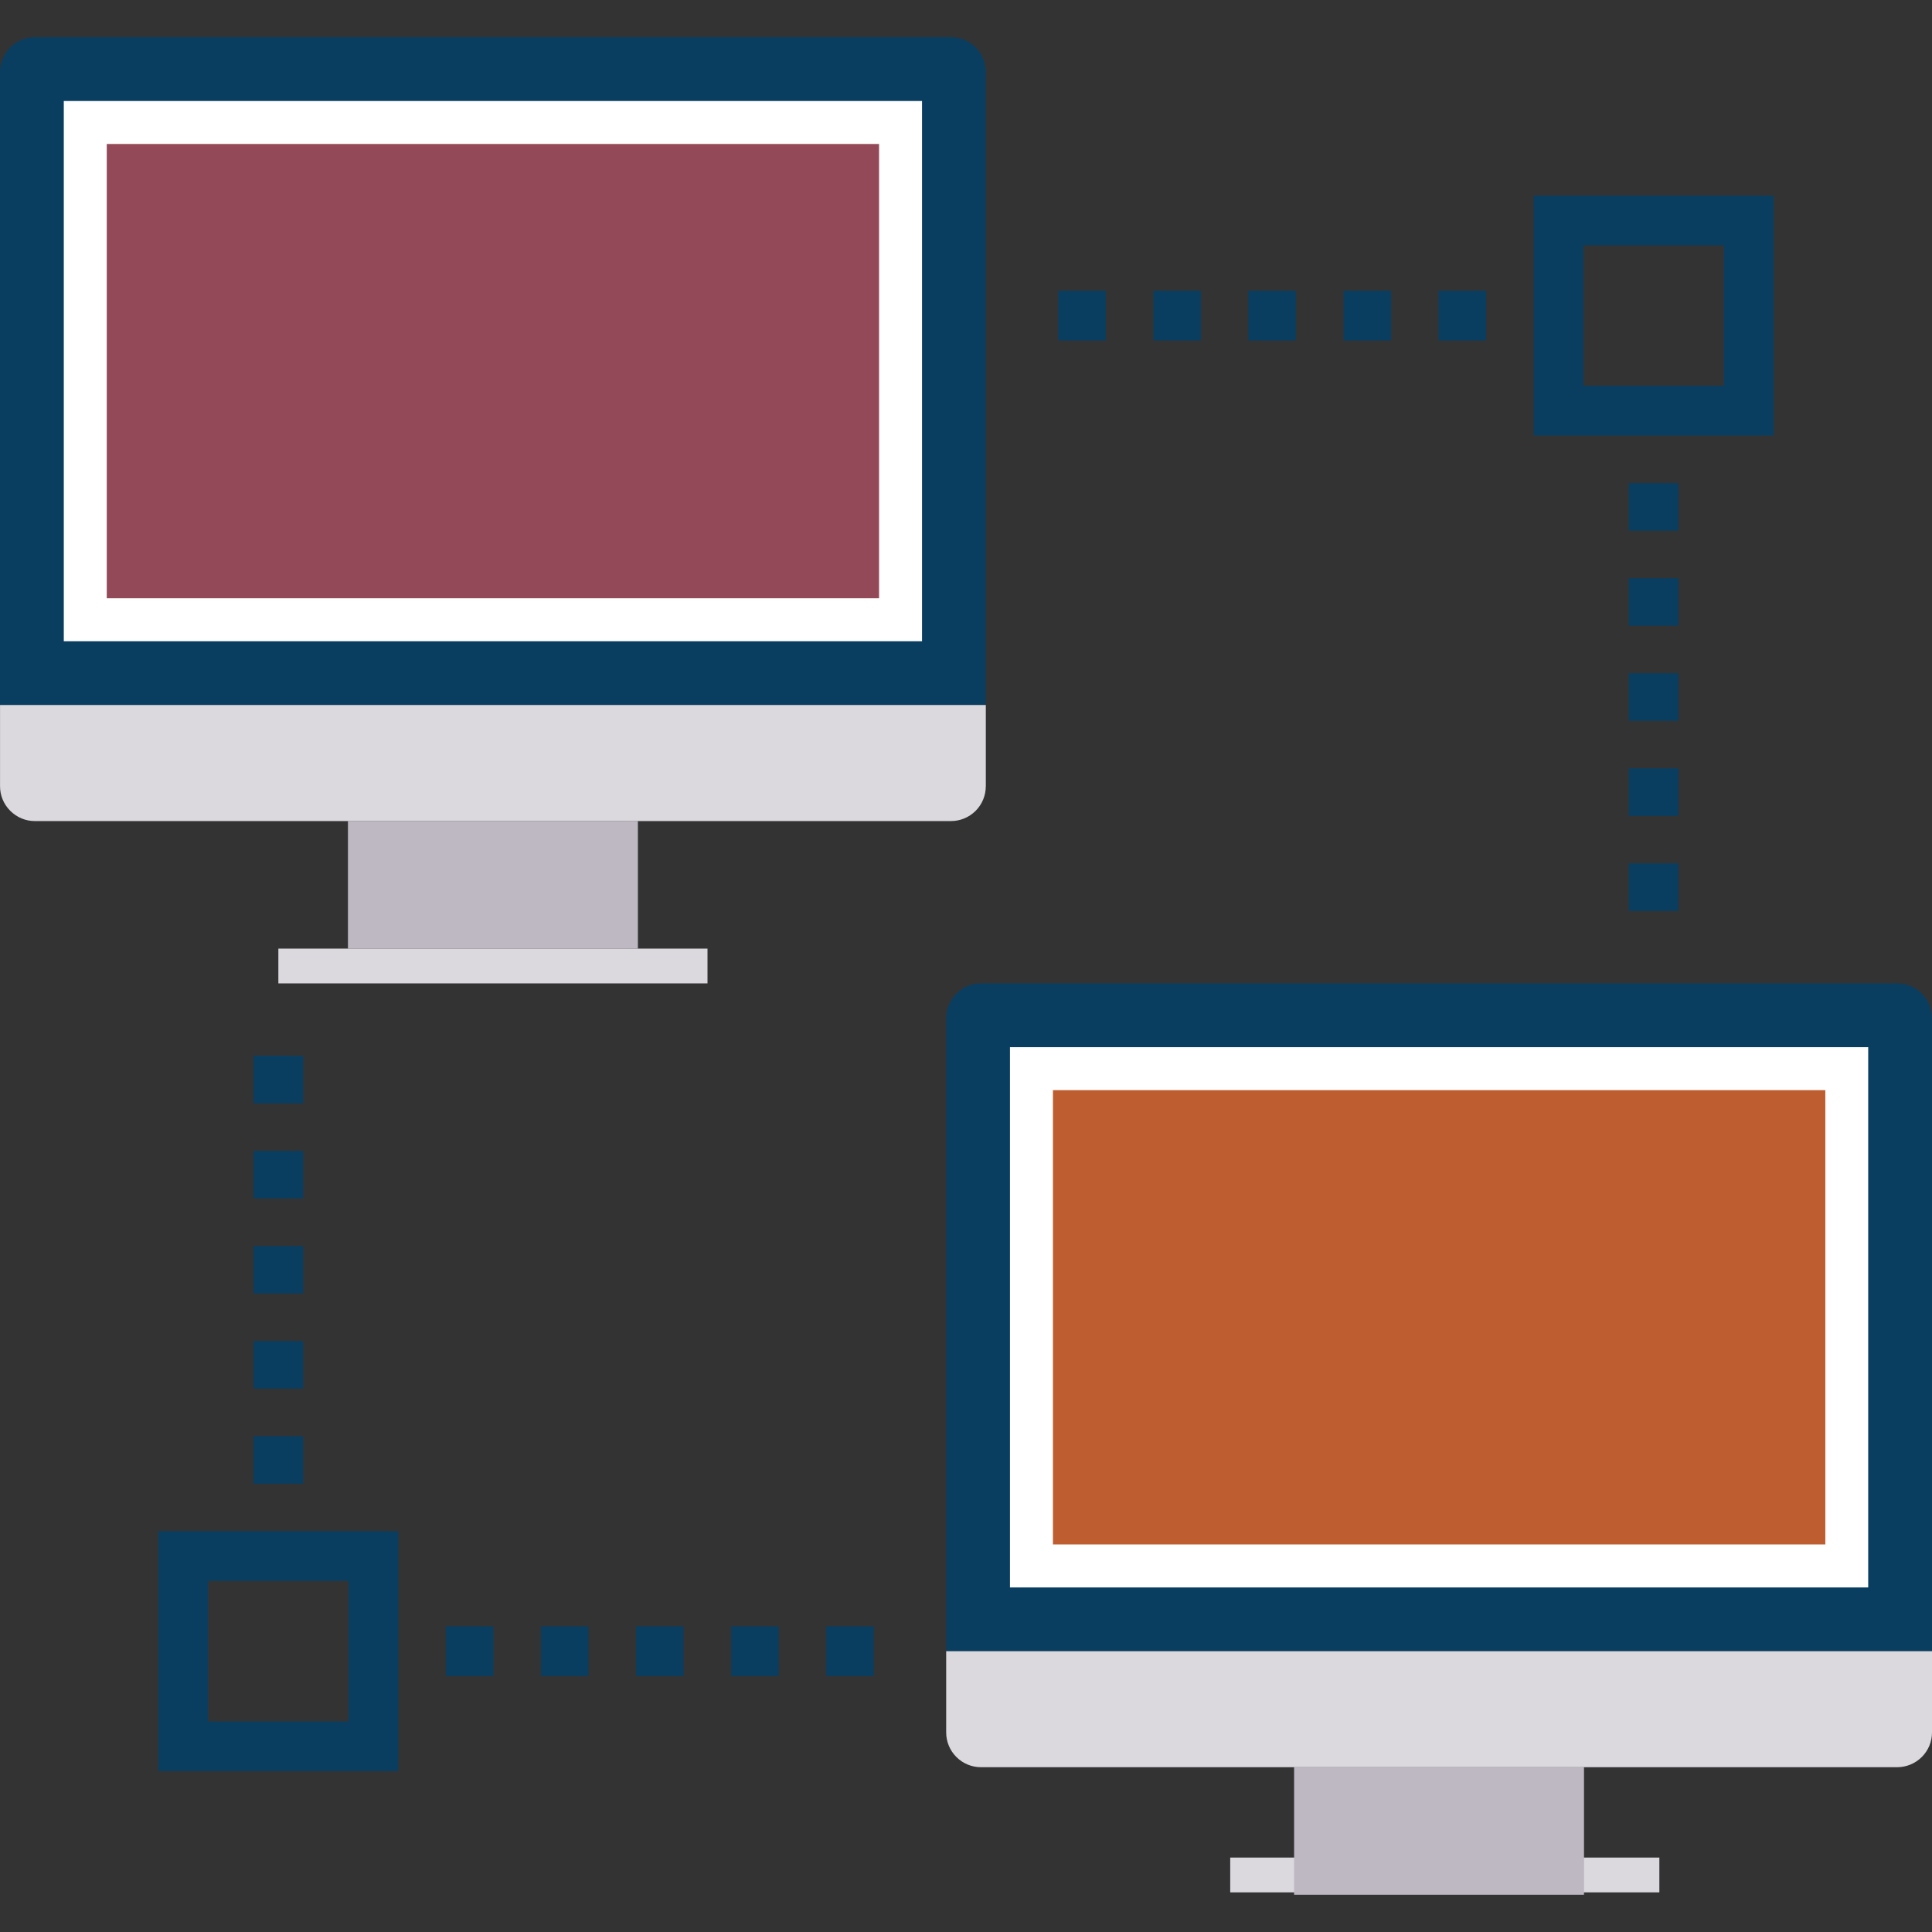 <?xml version="1.0" encoding="UTF-8"?>
<svg id="Layer_1" xmlns="http://www.w3.org/2000/svg" viewBox="0 0 500 500">
  <rect x="0" y="0" width="500" height="500" fill="#333333" stroke="none"/>
  <defs>
    <style>
      .cls-1 {
        fill: #944958;
      }

      .cls-2 {
        fill: #fff;
      }

      .cls-3 {
        fill: #bdb8c1;
      }

      .cls-4 {
        fill: #bd5d30;
      }

      .cls-5 {
        fill: #093e61;
      }

      .cls-6 {
        fill: #dcd9de;
      }
    </style>
  </defs>
  <rect class="cls-6" x="318.38" y="480.74" width="111.06" height="9"/>
  <g>
    <rect class="cls-3" x="334.91" y="457.34" width="75.03" height="33.02"/>
    <rect class="cls-3" x="90.05" y="212.49" width="75.04" height="33.01"/>
    <rect class="cls-6" x="72.04" y="245.5" width="111.06" height="9"/>
    <path class="cls-5" d="M0,182.46V18.63c0-2.29.88-4.6,2.65-6.36,1.74-1.75,4.04-2.64,6.34-2.64h237.13c2.3,0,4.62.88,6.37,2.64,1.75,1.76,2.62,4.07,2.62,6.36v163.83H0Z"/>
    <rect class="cls-2" x="16.51" y="26.14" width="222.11" height="139.82"/>
    <rect class="cls-1" x="27.63" y="37.26" width="199.87" height="117.57"/>
    <path class="cls-6" d="M255.12,203.48c0,2.3-.87,4.6-2.62,6.36-1.76,1.75-4.07,2.65-6.37,2.65H9c-2.3,0-4.6-.9-6.34-2.65-1.77-1.75-2.65-4.06-2.65-6.36v-21.02h255.12v21.02Z"/>
    <path class="cls-5" d="M244.87,427.33v-163.82c0-2.3.88-4.62,2.64-6.37,1.76-1.77,4.06-2.64,6.34-2.64h237.14c2.32,0,4.62.87,6.37,2.64,1.75,1.76,2.64,4.07,2.64,6.37v163.82h-255.13Z"/>
    <rect class="cls-2" x="261.38" y="271.01" width="222.11" height="139.82"/>
    <rect class="cls-4" x="272.5" y="282.13" width="199.89" height="117.57"/>
    <path class="cls-6" d="M500,448.35c0,2.3-.88,4.6-2.64,6.36-1.76,1.75-4.06,2.64-6.37,2.64h-237.14c-2.29,0-4.59-.89-6.34-2.64-1.75-1.75-2.64-4.06-2.64-6.36v-21.02h255.13v21.02Z"/>
    <g>
      <g>
        <path class="cls-5" d="M434.39,235.76h-12.86v-12.31h12.86v12.31ZM434.39,211.16h-12.86v-12.31h12.86v12.31ZM434.39,186.55h-12.86v-12.31h12.86v12.31ZM434.39,161.93h-12.86v-12.3h12.86v12.3ZM434.39,137.34h-12.86v-12.31h12.86v12.31Z"/>
        <path class="cls-5" d="M384.61,88.12h-12.3v-12.88h12.3v12.88ZM360.02,88.12h-12.31v-12.88h12.31v12.88ZM335.38,88.12h-12.3v-12.88h12.3v12.88ZM310.79,88.12h-12.3v-12.88h12.3v12.88ZM286.18,88.12h-12.31v-12.88h12.31v12.88Z"/>
      </g>
      <path class="cls-5" d="M396.9,50.62v62.09h62.1v-62.09h-62.1ZM446.14,99.84h-36.34v-36.34h36.34v36.34Z"/>
    </g>
    <g>
      <g>
        <path class="cls-5" d="M78.47,383.99h-12.86v-12.31h12.86v12.31ZM78.47,359.36h-12.86v-12.3h12.86v12.3ZM78.47,334.76h-12.86v-12.3h12.86v12.3ZM78.47,310.15h-12.86v-12.3h12.86v12.3ZM78.47,285.56h-12.86v-12.33h12.86v12.33Z"/>
        <path class="cls-5" d="M226.12,433.77h-12.3v-12.88h12.3v12.88ZM201.53,433.77h-12.31v-12.88h12.31v12.88ZM176.92,433.77h-12.31v-12.88h12.31v12.88ZM152.3,433.77h-12.3v-12.88h12.3v12.88ZM127.69,433.77h-12.3v-12.88h12.3v12.88Z"/>
      </g>
      <path class="cls-5" d="M40.99,396.28v62.09h62.1v-62.09h-62.1ZM90.2,445.51h-36.34v-36.36h36.34v36.36Z"/>
    </g>
  </g>
</svg>